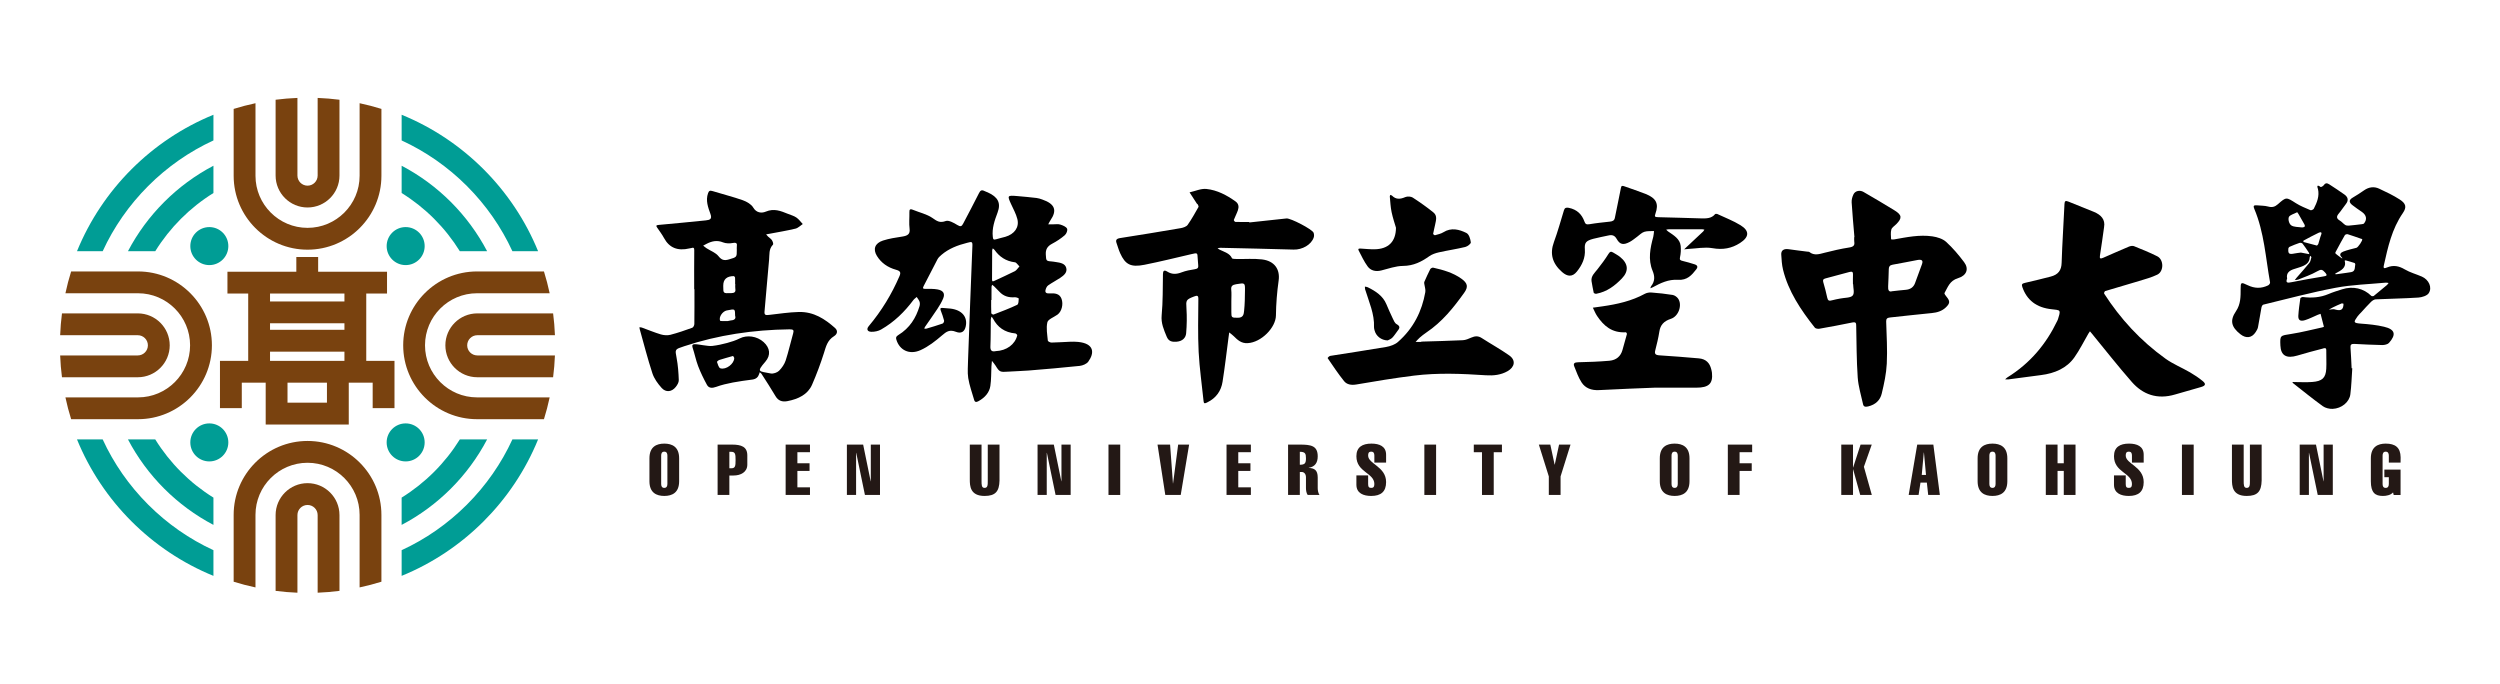 <?xml version="1.0" encoding="utf-8"?>
<!-- Generator: Adobe Illustrator 16.0.0, SVG Export Plug-In . SVG Version: 6.00 Build 0)  -->
<!DOCTYPE svg PUBLIC "-//W3C//DTD SVG 1.1//EN" "http://www.w3.org/Graphics/SVG/1.1/DTD/svg11.dtd">
<svg version="1.1" id="圖層_1" xmlns="http://www.w3.org/2000/svg" xmlns:xlink="http://www.w3.org/1999/xlink" x="0px" y="0px"
	 width="365.75px" height="100px" viewBox="0 0 365.75 100" enable-background="new 0 0 365.75 100" xml:space="preserve">
<g>
	<path fill-rule="evenodd" clip-rule="evenodd" d="M141.626,52.681c0.211-5.631,0.407-11.183,0.637-16.733
		c0.027-0.653-0.138-0.583-0.756-0.428c-1.416,0.356-2.709,0.856-3.769,1.764c-0.219,0.188-0.448,0.395-0.575,0.632
		c-0.689,1.301-1.337,2.622-2.029,3.923c-0.191,0.359-0.104,0.432,0.318,0.426c0.565-0.007,1.146-0.022,1.695,0.076
		c0.847,0.149,1.135,0.599,0.846,1.304c-0.218,0.534-0.525,1.045-0.848,1.537c-0.587,0.894-1.218,1.766-1.826,2.65
		c-0.051,0.073-0.063,0.167-0.093,0.25c0.102,0.001,0.213,0.026,0.304-0.001c0.795-0.237,1.593-0.469,2.372-0.744
		c0.125-0.045,0.251-0.311,0.216-0.443c-0.126-0.502-0.306-0.995-0.491-1.482c-0.123-0.32,0-0.398,0.347-0.356
		c0.355,0.041,0.715,0.046,1.069,0.089c1.693,0.2,2.554,1.218,2.237,2.632c-0.166,0.743-0.646,1.077-1.428,0.767
		c-0.947-0.375-1.404-0.015-2.04,0.529c-0.949,0.814-1.979,1.634-3.146,2.155c-1.624,0.727-3.068-0.003-3.528-1.536
		c-0.084-0.283-0.065-0.461,0.278-0.67c1.688-1.027,2.595-2.522,3.109-4.223c0.063-0.208,0.074-0.455,0.007-0.659
		c-0.082-0.245-0.273-0.462-0.417-0.692c-0.165,0.15-0.363,0.28-0.49,0.452c-1.27,1.7-2.783,3.203-4.736,4.317
		c-0.392,0.224-0.943,0.337-1.415,0.325c-0.597-0.015-0.729-0.403-0.384-0.816c1.892-2.257,3.376-4.704,4.502-7.325
		c0.226-0.526,0.152-0.754-0.501-0.935c-1.227-0.338-2.184-1.02-2.8-2.029c-0.6-0.983-0.306-1.855,0.889-2.246
		c0.897-0.292,1.863-0.434,2.813-0.58c0.767-0.119,1.184-0.342,1.08-1.136c-0.104-0.801-0.011-1.622-0.028-2.433
		c-0.006-0.359,0.055-0.54,0.524-0.346c0.947,0.392,2.025,0.629,2.826,1.179c0.668,0.458,1.062,0.79,1.988,0.453
		c0.403-0.146,1.176,0.275,1.662,0.581c0.48,0.302,0.655,0.213,0.861-0.185c0.774-1.489,1.578-2.969,2.322-4.471
		c0.197-0.397,0.386-0.523,0.821-0.299c0.144,0.076,0.306,0.123,0.455,0.19c1.496,0.674,1.967,1.549,1.441,2.949
		c-0.435,1.164-0.842,2.309-0.698,3.556c0.038,0.331,0.079,0.488,0.506,0.35c0.432-0.139,0.887-0.227,1.324-0.354
		c1.332-0.386,2.07-1.39,1.762-2.601c-0.193-0.764-0.6-1.487-0.934-2.22c-0.554-1.222-0.532-1.262,0.918-1.14
		c0.942,0.078,1.882,0.169,2.82,0.279c0.286,0.032,0.568,0.129,0.84,0.224c1.852,0.642,2.21,1.578,1.187,3.057
		c-0.125,0.181-0.21,0.382-0.313,0.575c0.229,0,0.458-0.002,0.688,0c0.357,0.003,0.746-0.067,1.066,0.031
		c0.379,0.118,0.868,0.321,0.997,0.598c0.116,0.25-0.081,0.746-0.331,0.962c-0.549,0.476-1.182,0.897-1.847,1.245
		c-0.726,0.379-0.973,0.866-0.928,1.588c0.058,0.947,0.01,0.949,1.065,1.03c0.147,0.012,0.29,0.044,0.436,0.066
		c0.639,0.094,1.313,0.214,1.486,0.849c0.184,0.669-0.342,1.107-0.892,1.473c-0.571,0.377-1.194,0.696-1.749,1.088
		c-0.196,0.137-0.313,0.406-0.378,0.634c-0.119,0.422,0.1,0.577,0.605,0.544c0.74-0.048,1.444,0.016,1.726,0.791
		c0.289,0.791,0.033,1.856-0.588,2.307c-0.016,0.012-0.033,0.022-0.051,0.034c-0.5,0.359-1.334,0.66-1.433,1.089
		c-0.198,0.859-0.013,1.792,0.068,2.69c0.01,0.109,0.348,0.282,0.531,0.28c0.905-0.016,1.808-0.086,2.713-0.12
		c0.399-0.015,0.804-0.015,1.199,0.025c2.343,0.242,2.415,1.596,1.467,2.897c-0.229,0.313-0.797,0.561-1.244,0.61
		c-2.483,0.266-4.977,0.472-7.47,0.678c-0.984,0.082-1.977,0.091-2.963,0.163c-1.225,0.09-1.308,0.058-1.882-0.882
		c-0.148-0.243-0.351-0.462-0.529-0.694c-0.024,0.269-0.06,0.535-0.074,0.804c-0.048,0.956-0.013,1.922-0.156,2.866
		c-0.145,0.954-0.78,1.691-1.723,2.217c-0.331,0.184-0.545,0.177-0.646-0.167c-0.308-1.063-0.692-2.121-0.868-3.202
		C141.512,54.421,141.626,53.506,141.626,52.681z M145.679,51.37c1.595-0.068,2.827-0.987,3.143-2.302
		c0.019-0.081-0.169-0.277-0.276-0.287c-1.583-0.143-2.604-0.923-3.255-2.145c-0.059-0.111-0.147-0.212-0.223-0.317
		c-0.04,0.135-0.113,0.27-0.115,0.405c-0.021,1.308,0.003,2.616-0.056,3.922C144.866,51.258,145.072,51.508,145.679,51.37z
		 M149.145,38.98c-0.277-0.268-0.443-0.578-0.654-0.604c-1.364-0.166-2.294-0.834-2.994-1.82c-0.059-0.085-0.169-0.145-0.254-0.217
		c-0.031,0.099-0.088,0.196-0.089,0.295c-0.009,1.417-0.001,2.835-0.02,4.253c-0.005,0.362,0.146,0.298,0.4,0.177
		c0.978-0.463,1.973-0.9,2.935-1.388C148.709,39.556,148.854,39.29,149.145,38.98z M145.054,43.892c-0.015,0-0.03,0-0.047,0
		c0,0.644-0.009,1.288,0.017,1.931c0.003,0.074,0.255,0.225,0.321,0.2c1.168-0.453,2.348-0.893,3.467-1.427
		c0.213-0.101,0.212-0.598,0.231-0.916c0.003-0.059-0.379-0.207-0.571-0.191c-0.934,0.075-1.688-0.179-2.274-0.826
		c-0.248-0.272-0.516-0.533-0.78-0.793c-0.077-0.077-0.177-0.138-0.266-0.205c-0.033,0.099-0.092,0.197-0.093,0.295
		C145.049,42.604,145.054,43.249,145.054,43.892z"/>
	<path fill-rule="evenodd" clip-rule="evenodd" d="M344.139,53.88c-0.089,1.267-0.123,2.54-0.282,3.801
		c-0.144,1.146-1.283,2.082-2.592,2.136c-0.476,0.021-1.071-0.128-1.432-0.39c-1.476-1.069-2.883-2.211-4.313-3.332
		c-0.066-0.054-0.105-0.142-0.156-0.213c0.103,0.006,0.208,0.014,0.313,0.014c0.861,0,1.728,0.053,2.585-0.012
		c1.475-0.104,1.996-0.595,2.071-1.929c0.05-0.902-0.014-1.809,0.002-2.712c0.008-0.467-0.35-0.288-0.547-0.236
		c-1.229,0.318-2.459,0.641-3.668,1.007c-1.607,0.484-2.434,0.013-2.499-1.469c-0.063-1.498-0.05-1.437,1.623-1.697
		c1.505-0.234,2.981-0.623,4.47-0.945c0.099-0.022,0.28-0.081,0.275-0.096c-0.153-0.634-0.322-1.266-0.489-1.897
		c-0.135,0.046-0.274,0.086-0.402,0.141c-0.624,0.265-1.224,0.584-1.87,0.786c-0.699,0.218-1.021-0.003-0.983-0.655
		c0.051-0.845,0.171-1.688,0.292-2.53c0.013-0.082,0.254-0.213,0.369-0.199c1.301,0.163,2.549,0.078,3.754-0.435
		c0.64-0.273,1.319-0.481,1.991-0.694c1.597-0.506,3.15-0.143,4.275,0.966c0.056,0.055,0.289,0.058,0.355,0.006
		c0.652-0.523,1.292-1.059,1.93-1.597c0.098-0.083,0.161-0.199,0.241-0.299c-0.138-0.017-0.276-0.063-0.41-0.05
		c-2.445,0.231-4.938,0.296-7.331,0.749c-3.565,0.673-7.067,1.618-10.588,2.468c-0.13,0.031-0.245,0.269-0.273,0.424
		c-0.182,0.961-0.321,1.927-0.509,2.887c-0.05,0.246-0.196,0.485-0.34,0.708c-0.559,0.863-1.392,0.971-2.234,0.307
		c-1.344-1.062-1.566-2.005-0.645-3.363c0.702-1.034,0.682-2.144,0.684-3.267c0.002-0.967,0.035-1.023,1.021-0.544
		c1.027,0.498,1.998,0.509,2.992,0.032c0.149-0.072,0.316-0.302,0.292-0.433c-0.655-3.613-0.847-7.303-2.314-10.78
		c-0.164-0.382-0.108-0.556,0.402-0.499c0.54,0.06,1.108,0.032,1.613,0.172c0.611,0.171,1.013,0.047,1.444-0.336
		c1.232-1.091,1.223-1.05,2.636-0.151c0.654,0.417,1.413,0.716,2.144,1.031c0.099,0.042,0.409-0.104,0.473-0.224
		c0.469-0.912,0.846-1.844,0.608-2.881c-0.024-0.105-0.338-0.834,0.402-0.289c0.041,0.029,0.348-0.127,0.429-0.249
		c0.221-0.333,0.472-0.376,0.808-0.154c0.753,0.5,1.526,0.98,2.25,1.51c0.513,0.376,0.618,0.847,0.204,1.37
		c-0.363,0.453-0.661,0.945-1.037,1.388c-0.35,0.41-0.399,0.722,0.139,1.04c0.291,0.173,0.503,0.447,0.785,0.637
		c0.126,0.084,0.34,0.12,0.504,0.106c0.656-0.056,1.306-0.136,1.956-0.216c0.105-0.012,0.248-0.041,0.299-0.107
		c0.482-0.603,0.358-1.216-0.311-1.685c-0.478-0.334-0.969-0.654-1.418-1.014c-0.451-0.361-0.53-0.727,0.072-1.075
		c0.58-0.335,1.137-0.703,1.681-1.08c0.681-0.472,1.435-0.581,2.185-0.233c1.034,0.481,2.072,0.976,3.011,1.583
		c0.914,0.589,1.054,1.121,0.465,1.978c-1.626,2.362-2.187,4.998-2.781,7.636c-0.125,0.544,0.098,0.477,0.472,0.327
		c0.938-0.381,1.739-0.213,2.593,0.292c0.755,0.447,1.667,0.69,2.491,1.048c1.014,0.44,1.567,1.607,0.993,2.444
		c-0.239,0.352-0.969,0.59-1.499,0.624c-2.078,0.137-4.168,0.16-6.247,0.261c-0.241,0.011-0.513,0.201-0.687,0.372
		c-0.49,0.479-0.938,0.994-1.4,1.495c-0.198,0.215-0.423,0.417-0.586,0.65c-0.579,0.821-0.633,0.95,0.532,1.036
		c1.129,0.083,2.272,0.195,3.362,0.454c1.62,0.383,1.815,1.134,0.72,2.369c-0.184,0.206-0.648,0.314-0.98,0.311
		c-1.367-0.021-2.731-0.101-4.099-0.167c-0.443-0.022-0.579,0.136-0.549,0.521c0.077,1.013,0.113,2.028,0.165,3.042
		C344.074,53.876,344.106,53.878,344.139,53.88z M334.607,40.745c-0.27,0.687,0.093,0.654,0.698,0.53
		c1.513-0.308,3.038-0.566,4.563-0.823c0.497-0.083,0.709-0.122,0.282-0.598c-0.392-0.439-0.576-0.491-1.144-0.161
		c-0.858,0.499-1.847,0.825-2.789,1.212c-0.145,0.059-0.324,0.046-0.489,0.067c0.091-0.117,0.175-0.236,0.272-0.349
		c0.622-0.717,1.269-1.419,1.858-2.156c0.182-0.226,0.221-0.543,0.297-0.824c0.016-0.061-0.1-0.147-0.155-0.221
		c-0.03,0.074-0.086,0.147-0.088,0.222c-0.02,0.823-0.644,1.185-1.415,1.439c-0.254,0.084-0.509,0.174-0.768,0.246
		C334.939,39.55,334.44,39.945,334.607,40.745z M342.607,37.788c0.03-0.002,0.062-0.006,0.091-0.011
		c-0.033-0.044-0.061-0.096-0.102-0.133c-0.421-0.374-0.167-0.684,0.21-0.831c0.622-0.242,1.29-0.395,1.947-0.562
		c0.225-0.056,0.95-1.096,0.833-1.269c-0.023-0.032-0.104-0.032-0.155-0.051c-0.655-0.225-1.302-0.461-1.962-0.664
		c-0.111-0.036-0.361,0.043-0.413,0.129c-0.419,0.72-0.81,1.452-1.203,2.184c-0.085,0.159-0.25,0.418-0.187,0.482
		C341.939,37.333,342.289,37.549,342.607,37.788z M336.083,31.046c-0.46,0.248-1.092,0.399-1.222,0.71
		c-0.143,0.34,0.03,0.988,0.34,1.21c0.371,0.266,1.028,0.234,1.563,0.305c0.131,0.018,0.313-0.036,0.405-0.117
		c0.058-0.049,0.023-0.223-0.029-0.316c-0.28-0.514-0.575-1.02-0.869-1.526C336.212,31.212,336.134,31.119,336.083,31.046z
		 M336.619,36.952c0.29,0.056,0.616,0.118,0.939,0.179c0.101,0.02,0.198,0.035,0.297,0.052c-0.025-0.082-0.035-0.173-0.081-0.243
		c-0.3-0.442-0.589-0.89-0.921-1.313c-0.065-0.083-0.319-0.13-0.442-0.089c-0.484,0.164-0.959,0.358-1.426,0.563
		c-0.098,0.042-0.194,0.176-0.2,0.273c-0.057,0.765,0.099,0.875,0.919,0.708C335.988,37.024,336.281,36.999,336.619,36.952z
		 M344.577,38.662c-0.01-0.02-0.033-0.158-0.105-0.184c-0.429-0.145-0.867-0.267-1.304-0.388c-0.038-0.01-0.147,0.05-0.145,0.059
		c0.303,1.013-0.516,1.413-1.299,1.833c-0.048,0.025-0.078,0.072-0.117,0.109c0.075,0.012,0.155,0.039,0.229,0.029
		c0.497-0.065,0.992-0.149,1.493-0.209C344.442,39.778,344.482,39.745,344.577,38.662z M338.973,35.928
		c0.046-0.058,0.165-0.146,0.2-0.255c0.148-0.438,0.237-0.892,0.408-1.321c0.173-0.425-0.099-0.424-0.368-0.296
		c-0.751,0.354-1.476,0.752-2.203,1.143c-0.041,0.021-0.029,0.2-0.008,0.206C337.621,35.577,338.238,35.737,338.973,35.928z
		 M342.854,44.438c-0.08-0.014-0.202-0.075-0.278-0.043c-0.416,0.17-0.822,0.355-1.226,0.551c-0.223,0.108-0.431,0.243-0.644,0.365
		c0.221-0.028,0.441-0.07,0.662-0.078c0.119-0.005,0.242,0.043,0.359,0.074C342.515,45.506,342.847,45.281,342.854,44.438z"/>
	<path fill-rule="evenodd" clip-rule="evenodd" d="M101.559,42.313c0-1.899-0.012-3.8,0.01-5.7c0.003-0.348-0.087-0.442-0.454-0.317
		c-0.077,0.027-0.167,0.027-0.246,0.045c-1.718,0.409-2.946-0.084-3.714-1.501c-0.287-0.531-0.66-1.026-1.007-1.532
		c-0.199-0.288-0.172-0.37,0.258-0.407c2.278-0.198,4.553-0.434,6.83-0.657c0.667-0.064,0.96-0.22,0.703-0.939
		c-0.346-0.966-0.728-1.969-0.353-3.029c0.127-0.359,0.266-0.445,0.687-0.314c1.464,0.456,2.968,0.824,4.407,1.333
		c0.585,0.208,1.246,0.602,1.517,1.068c0.458,0.788,1.229,0.854,1.826,0.602c1.234-0.522,2.215-0.096,3.255,0.322
		c0.42,0.169,0.883,0.293,1.236,0.538c0.367,0.254,0.624,0.629,0.928,0.952c-0.354,0.232-0.672,0.58-1.068,0.674
		c-1.274,0.306-2.577,0.517-3.87,0.763c-0.138,0.027-0.278,0.047-0.417,0.07c0.096,0.112,0.183,0.233,0.291,0.335
		c0.183,0.177,0.432,0.321,0.557,0.522c0.119,0.194,0.25,0.546,0.144,0.657c-0.625,0.652-0.486,1.438-0.558,2.17
		c-0.25,2.537-0.428,5.077-0.671,7.615c-0.051,0.545,0.21,0.541,0.678,0.486c1.439-0.163,2.877-0.385,4.323-0.425
		c2.209-0.058,3.841,1.035,5.307,2.333c0.461,0.407,0.349,0.903-0.134,1.203c-0.989,0.613-1.182,1.522-1.477,2.454
		c-0.498,1.574-1.08,3.134-1.747,4.661c-0.62,1.416-2,2.089-3.621,2.396c-0.755,0.142-1.332-0.069-1.715-0.725
		c-0.65-1.11-1.366-2.193-2.063-3.285c-0.055-0.088-0.171-0.146-0.259-0.218c-0.026,0.085-0.053,0.169-0.08,0.254
		c-0.142,0.447-0.436,0.739-0.99,0.813c-0.955,0.129-1.915,0.247-2.856,0.431c-0.832,0.161-1.667,0.353-2.449,0.641
		c-0.6,0.219-1.074,0.189-1.34-0.299c-0.485-0.893-0.934-1.809-1.291-2.745c-0.338-0.889-0.512-1.822-0.816-2.722
		c-0.114-0.338,0.027-0.484,0.327-0.481c0.426,0.003,0.849,0.111,1.277,0.158c0.434,0.049,0.881,0.148,1.303,0.096
		c0.726-0.088,1.447-0.24,2.148-0.432c0.631-0.172,1.27-0.374,1.838-0.663c1.063-0.542,2.538-0.35,3.511,0.537
		c0.942,0.857,1.064,1.917,0.253,2.856c-1.369,1.587-0.931,1.382,0.787,1.732c0.358,0.073,0.948-0.136,1.204-0.39
		c0.429-0.43,0.797-0.969,0.977-1.518c0.428-1.307,0.714-2.649,1.095-3.967c0.136-0.472,0.023-0.589-0.543-0.583
		c-5.285,0.07-10.421,0.822-15.379,2.466c-1.42,0.47-1.375,0.43-1.128,1.738c0.2,1.062,0.277,2.146,0.316,3.225
		c0.012,0.335-0.218,0.716-0.449,1.007c-0.579,0.729-1.438,0.826-2.057,0.14c-0.574-0.636-1.102-1.374-1.354-2.141
		c-0.704-2.141-1.252-4.317-1.86-6.479c-0.023-0.085-0.026-0.174-0.04-0.261c0.116,0.013,0.242,0.005,0.346,0.043
		c0.933,0.338,1.845,0.723,2.798,1.008c0.426,0.127,0.967,0.163,1.393,0.054c1.087-0.282,2.145-0.651,3.192-1.03
		c0.165-0.06,0.305-0.358,0.308-0.548c0.024-1.698,0.014-3.395,0.014-5.093C101.583,42.313,101.571,42.313,101.559,42.313z
		 M107.794,36.559c0-0.166-0.017-0.333,0.003-0.497c0.053-0.402,0.017-0.623-0.595-0.511c-0.451,0.083-1.011,0.077-1.417-0.089
		c-0.875-0.357-1.622-0.19-2.381,0.195c-0.178,0.092-0.353,0.186-0.53,0.279c0.165,0.129,0.319,0.27,0.496,0.384
		c0.585,0.377,1.336,0.648,1.728,1.141c0.452,0.565,0.822,0.707,1.54,0.494C107.79,37.614,107.803,37.644,107.794,36.559z
		 M107.573,41.556c-0.009,0-0.016,0-0.025,0c0-0.312,0.013-0.625-0.009-0.936c-0.006-0.082-0.125-0.225-0.19-0.225
		c-1.019,0.003-1.536,0.473-1.536,1.371c0,0.055,0,0.11,0,0.165c0,1.006-0.001,0.983,1.124,0.958
		c0.519-0.012,0.72-0.162,0.643-0.619C107.54,42.038,107.573,41.794,107.573,41.556z M107.549,46.203
		c-0.012-1.026-0.012-1.026-1.062-0.813c-0.062,0.012-0.124,0.02-0.186,0.033c-0.575,0.133-1.159,0.922-0.96,1.482
		c0.04,0.115,0.74,0.059,1.135,0.064c0.122,0.002,0.242-0.071,0.367-0.077C107.408,46.861,107.71,46.654,107.549,46.203z
		 M107.249,52.076c-0.738,0.212-1.376,0.382-2.001,0.583c-0.147,0.048-0.375,0.239-0.351,0.304c0.125,0.332,0.241,0.849,0.504,0.925
		c0.837,0.245,2.008-0.676,2.017-1.493C107.418,52.299,107.317,52.201,107.249,52.076z"/>
	<path fill-rule="evenodd" clip-rule="evenodd" d="M182.776,32.546c1.812-0.197,3.623-0.395,5.436-0.587
		c0.603-0.063,3.777,1.591,3.965,2.089c0.081,0.212,0.093,0.48,0.021,0.692c-0.355,1.066-1.68,1.813-2.938,1.775
		c-3.58-0.106-7.159-0.181-10.737-0.263c-0.131-0.003-0.263,0.044-0.394,0.068c0.109,0.074,0.213,0.162,0.334,0.22
		c0.666,0.328,1.445,0.513,1.777,1.239c0.05,0.107,0.476,0.11,0.728,0.113c1.217,0.02,2.449-0.082,3.646,0.058
		c1.851,0.215,2.679,1.459,2.452,3.088c-0.24,1.695-0.377,3.411-0.397,5.119c-0.021,1.77-2.137,3.933-4.131,4.046
		c-0.952,0.057-1.493-0.483-2.047-1.027c-0.199-0.198-0.437-0.363-0.657-0.542c-0.035,0.25-0.068,0.501-0.103,0.751
		c-0.283,2.157-0.53,4.32-0.872,6.473c-0.204,1.29-0.892,2.364-2.267,3.027c-0.324,0.154-0.468,0.202-0.508-0.188
		c-0.242-2.402-0.597-4.802-0.721-7.209c-0.13-2.58-0.06-5.168-0.043-7.752c0.004-0.518-0.169-0.539-0.64-0.355
		c-1.179,0.456-1.177,0.544-1.1,1.746c0.078,1.207,0.058,2.427-0.046,3.631c-0.056,0.657-0.524,1.16-1.382,1.233
		c-0.69,0.06-1.179-0.05-1.461-0.731c-0.423-1.021-0.849-1.979-0.739-3.133c0.188-2.002,0.153-4.019,0.188-6.031
		c0.007-0.452,0.151-0.662,0.631-0.361c0.694,0.437,1.354,0.397,2.112,0.105c0.605-0.233,1.283-0.355,1.941-0.458
		c0.424-0.066,0.513-0.237,0.476-0.562c-0.039-0.349-0.063-0.699-0.078-1.049c-0.036-0.814-0.029-0.799-0.952-0.584
		c-2.272,0.529-4.537,1.091-6.831,1.549c-2.003,0.399-2.807-0.023-3.561-1.696c-0.215-0.478-0.351-0.982-0.525-1.474
		c-0.154-0.429-0.043-0.648,0.527-0.738c2.959-0.46,5.916-0.946,8.866-1.452c0.365-0.063,0.829-0.225,1.006-0.474
		c0.591-0.838,1.08-1.73,1.583-2.613c0.052-0.089-0.046-0.251-0.093-0.374c-0.017-0.046-0.101-0.07-0.132-0.116
		c-0.36-0.551-0.718-1.104-1.076-1.657c0.82-0.182,1.676-0.581,2.463-0.499c1.607,0.167,2.992,0.926,4.251,1.817
		c0.499,0.353,0.517,0.834,0.353,1.314c-0.163,0.474-0.414,0.924-0.59,1.396c-0.028,0.072,0.141,0.291,0.226,0.294
		c0.674,0.024,1.348,0.013,2.021,0.013C182.766,32.504,182.772,32.524,182.776,32.546z M180.146,44.031c0,0.535-0.002,1.069,0,1.604
		c0,0.842,0.029,0.853,0.971,0.852c0.805-0.001,0.845-0.566,0.893-1.001c0.105-0.988,0.121-1.984,0.13-2.978
		c0.013-1.159-0.003-1.137-1.285-0.928c-0.555,0.091-0.779,0.28-0.724,0.794C180.19,42.921,180.146,43.478,180.146,44.031z"/>
	<path fill-rule="evenodd" clip-rule="evenodd" d="M271.301,34.67c-0.14-1.686-0.303-3.372-0.404-5.061
		c-0.023-0.393,0.094-0.823,0.274-1.188c0.249-0.509,0.932-0.648,1.459-0.341c1.533,0.896,3.074,1.784,4.575,2.721
		c1.067,0.666,1.087,1.118,0.227,1.988c-0.253,0.259-0.641,0.491-0.728,0.788c-0.128,0.453-0.05,0.953-0.036,1.433
		c0,0.011,0.288,0.043,0.43,0.018c1.853-0.327,3.713-0.721,5.609-0.449c0.71,0.102,1.528,0.365,2.004,0.8
		c0.99,0.899,1.852,1.924,2.637,2.971c0.749,0.995,0.366,1.97-0.901,2.353c-1.22,0.369-1.479,1.322-1.958,2.152
		c-0.065,0.113,0.146,0.38,0.28,0.544c0.539,0.648,0.537,0.969-0.081,1.564c-0.551,0.533-1.252,0.762-2.067,0.838
		c-2.04,0.194-4.074,0.434-6.113,0.646c-0.417,0.043-0.569,0.192-0.559,0.587c0.062,2.054,0.19,4.109,0.09,6.158
		c-0.072,1.478-0.394,2.955-0.744,4.409c-0.218,0.909-0.869,1.602-2.002,1.865c-0.427,0.1-0.651,0.017-0.726-0.324
		c-0.282-1.302-0.69-2.6-0.781-3.912c-0.173-2.515-0.169-5.036-0.221-7.557c-0.006-0.385-0.021-0.607-0.591-0.49
		c-1.596,0.332-3.196,0.628-4.804,0.912c-0.204,0.035-0.552-0.027-0.653-0.154c-2.073-2.609-3.888-5.337-4.659-8.492
		c-0.175-0.715-0.214-1.461-0.259-2.196c-0.042-0.631,0.38-0.897,1.079-0.794c0.907,0.135,1.825,0.239,2.736,0.357
		c0.1,0.013,0.23,0,0.294,0.051c0.722,0.572,1.462,0.308,2.245,0.107c1.181-0.301,2.375-0.577,3.583-0.765
		c0.633-0.098,0.831-0.314,0.746-0.835c-0.037-0.229-0.006-0.468-0.006-0.701C271.287,34.673,271.295,34.67,271.301,34.67z
		 M276.814,42.608c0.816-0.086,1.387-0.163,1.957-0.205c0.726-0.052,1.175-0.388,1.395-0.972c0.346-0.92,0.664-1.846,1.014-2.763
		c0.229-0.604-0.073-0.737-0.673-0.626c-1.202,0.223-2.398,0.474-3.605,0.68c-0.445,0.076-0.561,0.301-0.572,0.638
		c-0.028,0.845-0.046,1.689-0.094,2.534C276.202,42.432,276.338,42.76,276.814,42.608z M271.114,41.566c-0.01,0-0.019,0-0.028,0
		c0-0.467-0.017-0.936,0.006-1.404c0.019-0.37-0.115-0.485-0.538-0.366c-1.151,0.322-2.308,0.632-3.466,0.93
		c-0.358,0.09-0.433,0.243-0.346,0.548c0.22,0.766,0.432,1.534,0.591,2.31c0.087,0.415,0.286,0.47,0.694,0.35
		c0.388-0.112,0.795-0.175,1.194-0.256c0.632-0.13,1.518-0.086,1.821-0.434C271.359,42.881,271.114,42.142,271.114,41.566z"/>
	<path fill-rule="evenodd" clip-rule="evenodd" d="M307.826,33.231c-0.2,1.39-0.381,2.784-0.605,4.171
		c-0.07,0.428,0.06,0.493,0.465,0.316c1.259-0.549,2.515-1.109,3.783-1.642c0.213-0.088,0.536-0.142,0.731-0.064
		c1.148,0.466,2.311,0.929,3.408,1.483c0.972,0.489,0.983,2.212,0.003,2.686c-0.833,0.404-1.769,0.657-2.675,0.933
		c-1.643,0.501-3.303,0.965-4.943,1.467c-0.095,0.029-0.204,0.299-0.152,0.38c2.343,3.64,5.282,6.866,8.978,9.516
		c1.086,0.779,2.4,1.313,3.579,1.996c0.647,0.377,1.271,0.795,1.837,1.258c0.537,0.438,0.446,0.696-0.229,0.893
		c-1.262,0.37-2.536,0.716-3.797,1.09c-2.63,0.782-4.726-0.02-6.312-1.821c-2.04-2.323-3.931-4.747-5.886-7.125
		c-0.082-0.101-0.171-0.198-0.254-0.297c-0.077,0.112-0.16,0.222-0.227,0.337c-0.68,1.165-1.27,2.375-2.052,3.483
		c-1.108,1.563-2.844,2.33-4.898,2.586c-1.584,0.197-3.163,0.42-4.747,0.627c-0.155,0.02-0.319-0.004-0.479-0.005
		c0.107-0.097,0.202-0.212,0.325-0.289c3.393-2.102,5.698-4.936,7.291-8.255c0.056-0.117,0.113-0.234,0.141-0.357
		c0.084-0.366,0.302-0.784,0.175-1.089c-0.073-0.18-0.695-0.224-1.08-0.262c-2.287-0.228-3.675-1.348-4.337-3.246
		c-0.143-0.403-0.042-0.52,0.397-0.62c1.252-0.28,2.489-0.599,3.731-0.911c1.142-0.288,1.585-0.945,1.618-1.997
		c0.088-2.878,0.292-5.754,0.418-8.633c0.02-0.46,0.171-0.514,0.604-0.336c1.224,0.501,2.462,0.98,3.685,1.486
		C307.395,31.433,308.025,32.115,307.826,33.231z"/>
	<path fill-rule="evenodd" clip-rule="evenodd" d="M207.932,49.978c2.029-0.063,4.059-0.106,6.086-0.205
		c0.421-0.021,0.846-0.215,1.239-0.386c0.536-0.236,1.003-0.267,1.521,0.068c1.336,0.864,2.751,1.639,4.039,2.554
		c0.973,0.691,0.804,1.689-0.264,2.297c-0.961,0.55-2.049,0.67-3.157,0.598c-3.509-0.232-7.024-0.383-10.519,0.048
		c-2.825,0.348-5.635,0.819-8.439,1.298c-0.764,0.132-1.405,0-1.797-0.488c-0.871-1.08-1.629-2.229-2.406-3.366
		c-0.025-0.036,0.223-0.304,0.37-0.328c2.729-0.441,5.47-0.837,8.194-1.308c0.604-0.105,1.283-0.348,1.708-0.719
		c2.3-2.015,3.523-4.516,4.016-7.301c0.068-0.385-0.097-0.8-0.148-1.201c-0.011-0.096-0.036-0.206,0-0.29
		c0.278-0.627,0.555-1.256,0.87-1.869c0.058-0.112,0.305-0.248,0.422-0.222c1.479,0.33,2.926,0.747,4.132,1.611
		c0.919,0.657,1.041,1.19,0.406,2.075c-1.548,2.158-3.2,4.245-5.552,5.819c-0.338,0.227-0.654,0.48-0.958,0.743
		c-0.217,0.188-0.396,0.415-0.594,0.624c0.278,0,0.557,0,0.835,0C207.934,50.013,207.932,49.995,207.932,49.978z M201.1,36.47
		c-0.645,0.012-1.293-0.057-1.938-0.098c-0.257-0.016-0.559-0.053-0.381,0.293c0.41,0.788,0.78,1.599,1.311,2.321
		c0.429,0.587,1.146,0.794,1.982,0.584c1.049-0.262,2.111-0.656,3.173-0.665c1.577-0.012,2.727-0.622,3.872-1.43
		c0.391-0.276,0.913-0.451,1.405-0.561c1.273-0.286,2.578-0.474,3.844-0.781c0.336-0.082,0.842-0.476,0.813-0.68
		c-0.063-0.486-0.251-1.176-0.653-1.373c-1.034-0.506-2.195-0.833-3.36-0.101c-0.349,0.219-0.81,0.315-1.23,0.437
		c-0.063,0.019-0.28-0.147-0.271-0.209c0.073-0.439,0.2-0.868,0.284-1.306c0.119-0.626,0.38-1.319-0.242-1.82
		c-0.961-0.776-1.984-1.499-3.034-2.18c-0.249-0.163-0.785-0.193-1.069-0.07c-0.743,0.324-1.37,0.385-1.955-0.208
		c-0.056-0.057-0.163-0.075-0.248-0.112c-0.026,0.082-0.082,0.165-0.075,0.242c0.075,0.758,0.103,1.524,0.26,2.269
		c0.184,0.886,0.485,1.751,0.643,2.3C204.212,35.404,203.08,36.436,201.1,36.47z M203.668,49.431
		c0.294-0.288,0.503-0.642,0.752-0.965c0.288-0.37,0.555-0.686-0.093-1.043c-0.286-0.157-0.429-0.55-0.577-0.856
		c-0.331-0.687-0.635-1.382-0.931-2.081c-0.495-1.177-1.535-1.884-2.727-2.465c-0.117-0.056-0.27-0.062-0.404-0.091
		c0.011,0.134-0.01,0.273,0.029,0.399c0.559,1.828,1.388,3.606,1.3,5.55c-0.006,0.157,0.048,0.316,0.088,0.473
		c0.209,0.802,0.953,1.424,1.909,1.451C203.151,49.729,203.466,49.624,203.668,49.431z"/>
	<path fill-rule="evenodd" clip-rule="evenodd" d="M246.556,33.537c-0.79,0-1.581-0.003-2.372,0.002
		c-0.143,0.001-0.282,0.039-0.421,0.058c0.093,0.089,0.171,0.192,0.28,0.265c0.829,0.565,1.737,1.095,1.841,2.116
		c0.054,0.549,0.023,1.12-0.098,1.659c-0.08,0.361,0.014,0.452,0.373,0.536c0.594,0.141,1.184,0.311,1.762,0.497
		c0.438,0.142,0.512,0.394,0.235,0.744c-0.653,0.833-1.311,1.614-2.673,1.523c-1.396-0.093-2.557,0.483-3.695,1.097
		c-0.104,0.057-0.224,0.094-0.332,0.141c0.026-0.098,0.026-0.213,0.09-0.289c0.581-0.722,0.568-1.453,0.227-2.271
		c-0.687-1.655-0.349-3.32,0.101-4.973c0.072-0.274,0.074-0.561,0.112-0.842c-0.483,0.03-1-0.025-1.431,0.117
		c-0.4,0.131-0.703,0.476-1.051,0.725c-0.346,0.249-0.668,0.531-1.047,0.735c-0.943,0.509-1.456,0.426-1.931-0.414
		c-0.299-0.528-0.657-0.647-1.247-0.508c-0.722,0.168-1.459,0.286-2.173,0.479c-1.074,0.292-1.315,0.556-1.241,1.552
		c0.09,1.23-0.392,2.279-1.17,3.245c-0.652,0.813-1.38,0.756-2.166,0.064c-1.446-1.275-1.813-2.689-1.186-4.393
		c0.561-1.528,0.991-3.092,1.465-4.645c0.105-0.345,0.313-0.432,0.697-0.355c1.242,0.248,1.931,0.989,2.291,1.991
		c0.135,0.376,0.278,0.49,0.753,0.407c0.984-0.17,1.982-0.265,2.979-0.377c0.397-0.045,0.652-0.153,0.727-0.558
		c0.274-1.451,0.616-2.893,0.88-4.345c0.064-0.369,0.186-0.38,0.512-0.263c1.023,0.371,2.069,0.702,3.079,1.104
		c1.582,0.63,1.985,1.429,1.465,2.892c-0.151,0.424-0.109,0.512,0.418,0.521c2.094,0.034,4.187,0.128,6.28,0.175
		c0.747,0.017,1.515,0.018,2.023-0.617c0.04-0.053,0.235-0.068,0.317-0.03c1.146,0.535,2.354,0.997,3.408,1.646
		c1.356,0.835,1.276,1.738-0.076,2.605c-1.216,0.78-2.49,1.025-4.037,0.752c-1.123-0.198-2.349,0.056-3.527,0.114
		c-0.204,0.009-0.41,0.038-0.609,0.059c0.14-0.133,0.28-0.267,0.422-0.399c0.791-0.739,1.58-1.475,2.367-2.217
		c0.077-0.074,0.117-0.179,0.176-0.268c-0.118-0.021-0.237-0.055-0.358-0.057C248.184,33.535,247.37,33.537,246.556,33.537z
		 M248.18,56.717c1.816,0,2.441-0.593,2.28-2.17c-0.017-0.188-0.068-0.369-0.113-0.552c-0.215-0.867-0.742-1.476-1.813-1.567
		c-1.912-0.163-3.828-0.325-5.743-0.441c-0.612-0.037-0.756-0.218-0.63-0.72c0.232-0.913,0.459-1.828,0.6-2.752
		c0.144-0.941,0.627-1.527,1.686-1.87c1.156-0.375,1.708-2.063,1.045-2.978c-0.167-0.23-0.493-0.468-0.785-0.517
		c-1.028-0.167-2.069-0.277-3.111-0.356c-0.316-0.024-0.698,0.046-0.965,0.194c-1.906,1.044-4.021,1.52-6.204,1.832
		c-0.462,0.067-0.927,0.129-1.392,0.195c0.204,0.408,0.367,0.84,0.626,1.223c0.944,1.399,2.129,2.495,4.206,2.377
		c0.048-0.002,0.17,0.182,0.151,0.258c-0.204,0.784-0.436,1.559-0.653,2.341c-0.249,0.892-0.881,1.479-1.925,1.567
		c-1.505,0.127-3.02,0.188-4.531,0.217c-0.563,0.009-0.772,0.171-0.596,0.606c0.323,0.801,0.606,1.634,1.084,2.363
		c0.532,0.808,1.409,1.169,2.549,1.106c2.965-0.162,5.937-0.262,8.122-0.354C244.629,56.719,246.403,56.719,248.18,56.717z
		 M233.161,42.828c0.02,0.073,0.255,0.174,0.364,0.153c1.592-0.295,2.738-1.193,3.743-2.229c1.062-1.094,0.954-2.19-0.257-3.167
		c-0.295-0.239-0.653-0.422-0.981-0.627c-0.327-0.205-0.49-0.165-0.71,0.188c-0.481,0.782-1.044,1.528-1.62,2.261
		c-0.414,0.523-0.948,0.984-0.861,1.708C232.942,41.687,233.03,42.261,233.161,42.828z"/>
</g>
<g>
	<g>
		<g>
			<circle fill="#009D95" cx="59.348" cy="36.003" r="2.781"/>
			<circle fill="#009D95" cx="30.625" cy="36.003" r="2.781"/>
		</g>
		<g>
			<path fill="#009D95" d="M22.713,64.287H18.72c2.8,5.331,7.174,9.704,12.506,12.506V72.8
				C27.774,70.657,24.854,67.738,22.713,64.287z"/>
			<path fill="#009D95" d="M71.266,64.287h-3.993c-2.142,3.451-5.061,6.37-8.514,8.513v3.993
				C64.091,73.991,68.466,69.618,71.266,64.287z"/>
			<path fill="#009D95" d="M67.273,36.753h3.993c-2.8-5.332-7.175-9.708-12.506-12.505v3.992
				C62.212,30.38,65.132,33.301,67.273,36.753z"/>
			<path fill="#009D95" d="M22.713,36.753c2.141-3.452,5.062-6.373,8.513-8.514v-3.992c-5.332,2.798-9.706,7.173-12.507,12.505
				H22.713z"/>
			<path fill="#009D95" d="M15.023,64.287h-3.759c3.694,9.043,10.919,16.268,19.962,19.962v-3.758
				c-3.507-1.614-6.733-3.853-9.544-6.661C18.874,71.021,16.635,67.792,15.023,64.287z"/>
			<path fill="#009D95" d="M68.305,73.83c-2.81,2.809-6.04,5.047-9.545,6.661v3.758c9.043-3.694,16.27-10.919,19.963-19.962h-3.759
				C73.351,67.792,71.113,71.021,68.305,73.83z"/>
			<path fill="#009D95" d="M15.023,36.753h-3.759c3.694-9.044,10.919-16.27,19.962-19.964v3.758
				c-3.507,1.615-6.733,3.852-9.544,6.661C18.874,30.019,16.635,33.248,15.023,36.753z"/>
			<path fill="#009D95" d="M74.964,36.753h3.759c-3.694-9.044-10.92-16.27-19.963-19.964v3.758c3.505,1.615,6.735,3.852,9.545,6.661
				C71.113,30.019,73.351,33.248,74.964,36.753z"/>
			<g>
				<circle fill="#009D95" cx="30.624" cy="64.725" r="2.781"/>
			</g>
			<g>
				<circle fill="#009D95" cx="59.347" cy="64.725" r="2.781"/>
			</g>
		</g>
	</g>
	<g>
		<g>
			<path fill="#79420F" d="M44.993,36.528c5.96,0,10.809-4.85,10.809-10.811v-9.785c-1.043-0.325-2.109-0.603-3.191-0.834v10.619
				c0,4.201-3.416,7.618-7.617,7.618c-4.199,0-7.616-3.417-7.616-7.618V15.099c-1.083,0.231-2.148,0.51-3.193,0.834v9.785
				C34.184,31.679,39.033,36.528,44.993,36.528z"/>
			<path fill="#79420F" d="M44.993,30.355c2.577,0,4.672-2.095,4.672-4.672V14.591c-1.05-0.134-2.115-0.222-3.193-0.265v11.357
				c0,0.816-0.663,1.48-1.479,1.48c-0.815,0-1.479-0.664-1.479-1.48V14.326c-1.076,0.043-2.141,0.13-3.193,0.265v11.092
				C40.321,28.26,42.417,30.355,44.993,30.355z"/>
			<path fill="#79420F" d="M44.993,70.686c-2.576,0-4.672,2.094-4.672,4.669v11.091c1.052,0.136,2.117,0.225,3.193,0.268V75.354
				c0-0.815,0.664-1.478,1.479-1.478c0.816,0,1.479,0.662,1.479,1.478v11.358c1.078-0.043,2.143-0.132,3.193-0.268V75.354
				C49.665,72.779,47.57,70.686,44.993,70.686z"/>
			<path fill="#79420F" d="M44.993,64.512c-5.96,0-10.809,4.851-10.809,10.809v9.785c1.045,0.326,2.11,0.603,3.193,0.835V75.32
				c0-4.2,3.417-7.616,7.616-7.616c4.201,0,7.617,3.416,7.617,7.616v10.62c1.083-0.232,2.148-0.509,3.191-0.835V75.32
				C55.802,69.362,50.953,64.512,44.993,64.512z"/>
			<path fill="#79420F" d="M62.179,50.519c0-4.199,3.416-7.616,7.616-7.616h10.62c-0.231-1.082-0.51-2.148-0.835-3.191h-9.784
				c-5.961,0-10.809,4.849-10.809,10.807c0,5.961,4.847,10.809,10.809,10.809h9.784c0.326-1.042,0.604-2.109,0.835-3.19h-10.62
				C65.594,58.137,62.179,54.719,62.179,50.519z"/>
			<path fill="#79420F" d="M65.158,50.521c0,2.574,2.096,4.671,4.672,4.671h11.089c0.136-1.051,0.225-2.115,0.268-3.192H69.831
				c-0.816,0-1.481-0.664-1.481-1.479c0-0.816,0.665-1.479,1.481-1.479h11.357c-0.043-1.079-0.132-2.144-0.268-3.194H69.831
				C67.254,45.848,65.158,47.943,65.158,50.521z"/>
			<path fill="#79420F" d="M24.83,50.521c0-2.577-2.096-4.673-4.671-4.673H9.066c-0.134,1.051-0.225,2.116-0.266,3.194h11.359
				c0.814,0,1.478,0.662,1.478,1.479c0,0.814-0.664,1.479-1.478,1.479H8.8c0.041,1.077,0.132,2.142,0.266,3.192h11.093
				C22.733,55.191,24.83,53.095,24.83,50.521z"/>
			<path fill="#79420F" d="M31.002,50.519c0-5.958-4.85-10.807-10.809-10.807h-9.786c-0.326,1.043-0.604,2.109-0.835,3.191h10.622
				c4.199,0,7.616,3.417,7.616,7.616c0,4.2-3.417,7.618-7.616,7.618H9.572c0.231,1.081,0.509,2.148,0.835,3.19h9.786
				C26.153,61.327,31.002,56.479,31.002,50.519z"/>
		</g>
		<path fill="#79420F" d="M53.583,52.792v-9.849h3.039v-3.191H46.545v-2.153h-3.193v2.153H33.275v3.191h3.037v9.849h-4.131v6.921
			h3.193v-3.731h3.497v6.128h12.153v-6.128h3.498v3.731h3.192v-6.921H53.583z M39.505,47.294h10.886v0.957H39.505V47.294z
			 M50.391,42.943V44.1H39.505v-1.157H50.391z M39.505,51.445h10.886v1.347H39.505V51.445z M47.832,58.915h-5.769v-2.934h5.769
			V58.915z"/>
	</g>
</g>
<g>
	<path fill="#231815" d="M99.358,70.405c0,1.687-1.035,2.151-2.173,2.151c-1.138,0-2.173-0.465-2.173-2.151v-3.354
		c0-1.688,1.035-2.151,2.173-2.151c1.139,0,2.173,0.464,2.173,2.151V70.405z M96.729,70.798c0,0.3,0.093,0.58,0.455,0.58
		c0.362,0,0.456-0.28,0.456-0.58v-4.139c0-0.301-0.094-0.581-0.456-0.581c-0.362,0-0.455,0.28-0.455,0.581V70.798z"/>
	<path fill="#231815" d="M104.986,72.412v-7.368h2.1c1.366,0,2.246,0.311,2.246,1.583v1.346c0,1.107-0.982,1.593-1.998,1.593h-0.63
		v2.847H104.986z M106.705,68.51h0.268c0.6,0,0.642-0.33,0.642-1.199c0-0.87-0.042-1.212-0.642-1.212h-0.268V68.51z"/>
	<path fill="#231815" d="M114.94,72.412v-7.368h3.56v1.116h-1.842v1.616h1.78v1.117h-1.78v2.401h1.842v1.117H114.94z"/>
	<path fill="#231815" d="M123.9,65.044h2.379l1.098,5.361h0.021v-5.361h1.345v7.368h-2.204l-1.272-6.157h-0.021v6.157H123.9V65.044z
		"/>
	<path fill="#231815" d="M146.229,70.313c-0.042,1.563-0.58,2.244-2.184,2.244c-2.121,0-2.163-1.479-2.163-2.411v-5.102h1.718v5.309
		c0,0.589,0,1.025,0.445,1.025c0.465,0,0.465-0.437,0.465-1.025v-5.309h1.718V70.313z"/>
	<path fill="#231815" d="M151.795,65.044h2.379l1.098,5.361h0.02v-5.361h1.345v7.368h-2.205l-1.272-6.157h-0.021v6.157h-1.344
		V65.044z"/>
	<path fill="#231815" d="M162.172,72.412v-7.368h1.718v7.368H162.172z"/>
	<path fill="#231815" d="M169.345,65.044h1.84l0.416,5.681h0.019l0.744-5.681h1.605l-1.23,7.368h-2.257L169.345,65.044z"/>
	<path fill="#231815" d="M179.442,72.412v-7.368h3.561v1.116h-1.844v1.616h1.782v1.117h-1.782v2.401h1.844v1.117H179.442z"/>
	<path fill="#231815" d="M188.445,72.412v-7.368h1.729c1.633,0,2.608,0.167,2.608,1.718c0,0.921-0.385,1.521-1.314,1.678v0.021
		c0.826,0.02,1.314,0.33,1.314,1.386v1.541c0,0.29,0.05,0.725,0.257,1.025h-1.728c-0.207-0.301-0.249-0.735-0.249-1.025v-1.563
		c0-0.516-0.31-0.774-0.62-0.774h-0.278v3.362H188.445z M190.164,67.994c0.774,0,0.898-0.26,0.898-0.952
		c0-0.684-0.113-0.943-0.898-0.943V67.994z"/>
	<path fill="#231815" d="M201.068,67.683v-1.034c0-0.362-0.115-0.57-0.455-0.57c-0.373,0-0.455,0.208-0.455,0.57
		c0,1.241,2.628,1.602,2.628,3.881c0,1.386-0.745,2.027-2.184,2.027c-1.097,0-2.162-0.373-2.162-1.646v-1.365h1.718v1.273
		c0,0.434,0.135,0.559,0.455,0.559c0.28,0,0.455-0.125,0.455-0.559c0-1.667-2.628-1.697-2.628-4.077
		c0-1.336,0.879-1.843,2.203-1.843c1.16,0,2.143,0.394,2.143,1.624v1.159H201.068z"/>
	<path fill="#231815" d="M208.383,72.412v-7.368h1.718v7.368H208.383z"/>
	<path fill="#231815" d="M215.616,66.16v-1.116h4.117v1.116h-1.2v6.252h-1.718V66.16H215.616z"/>
	<path fill="#231815" d="M226.592,69.702l-1.459-4.658h1.678l0.63,2.929h0.021l0.631-2.929h1.677l-1.457,4.658v2.71h-1.721V69.702z"
		/>
	<path fill="#231815" d="M247.174,70.405c0,1.687-1.034,2.151-2.175,2.151c-1.137,0-2.171-0.465-2.171-2.151v-3.354
		c0-1.688,1.034-2.151,2.171-2.151c1.141,0,2.175,0.464,2.175,2.151V70.405z M244.546,70.798c0,0.3,0.093,0.58,0.453,0.58
		c0.363,0,0.457-0.28,0.457-0.58v-4.139c0-0.301-0.094-0.581-0.457-0.581c-0.36,0-0.453,0.28-0.453,0.581V70.798z"/>
	<path fill="#231815" d="M252.781,72.412v-7.368h3.559v1.116h-1.84v1.616h1.778v1.117H254.5v3.519H252.781z"/>
	<path fill="#231815" d="M269.378,72.412v-7.368h1.717v3.344h0.021l1.086-3.344h1.636l-1.149,3.249l1.158,4.119h-1.696l-1.034-3.735
		h-0.021v3.735H269.378z"/>
	<path fill="#231815" d="M282.849,65.044l0.952,7.368h-1.706l-0.198-1.812h-0.931l-0.278,1.812h-1.449l1.251-7.368H282.849z
		 M281.773,69.482l-0.3-3.28h-0.02l-0.301,3.28H281.773z"/>
	<path fill="#231815" d="M293.673,70.405c0,1.687-1.035,2.151-2.174,2.151c-1.138,0-2.174-0.465-2.174-2.151v-3.354
		c0-1.688,1.036-2.151,2.174-2.151c1.139,0,2.174,0.464,2.174,2.151V70.405z M291.045,70.798c0,0.3,0.092,0.58,0.454,0.58
		c0.361,0,0.455-0.28,0.455-0.58v-4.139c0-0.301-0.094-0.581-0.455-0.581c-0.362,0-0.454,0.28-0.454,0.581V70.798z"/>
	<path fill="#231815" d="M299.301,72.412v-7.368h1.718v2.732h0.911v-2.732h1.719v7.368h-1.719v-3.519h-0.911v3.519H299.301z"/>
	<path fill="#231815" d="M311.904,67.683v-1.034c0-0.362-0.113-0.57-0.457-0.57c-0.37,0-0.452,0.208-0.452,0.57
		c0,1.241,2.627,1.602,2.627,3.881c0,1.386-0.747,2.027-2.184,2.027c-1.097,0-2.162-0.373-2.162-1.646v-1.365h1.719v1.273
		c0,0.434,0.134,0.559,0.452,0.559c0.282,0,0.457-0.125,0.457-0.559c0-1.667-2.628-1.697-2.628-4.077
		c0-1.336,0.879-1.843,2.203-1.843c1.16,0,2.143,0.394,2.143,1.624v1.159H311.904z"/>
	<path fill="#231815" d="M319.218,72.412v-7.368h1.719v7.368H319.218z"/>
	<path fill="#231815" d="M330.879,70.313c-0.041,1.563-0.579,2.244-2.183,2.244c-2.121,0-2.163-1.479-2.163-2.411v-5.102h1.719
		v5.309c0,0.589,0,1.025,0.444,1.025c0.465,0,0.465-0.437,0.465-1.025v-5.309h1.718V70.313z"/>
	<path fill="#231815" d="M336.446,65.044h2.38l1.098,5.361h0.021v-5.361h1.344v7.368h-2.204l-1.274-6.157h-0.019v6.157h-1.346
		V65.044z"/>
	<path fill="#231815" d="M350.105,72.04c-0.188,0.207-0.435,0.342-0.705,0.412c-0.259,0.082-0.537,0.104-0.787,0.104
		c-1.127,0-1.758-0.465-1.758-2.151v-3.354c0-1.688,1.034-2.151,2.173-2.151c1.388,0,2.163,0.559,2.184,2.008l-0.009,0.775h-1.718
		v-1.023c0-0.301-0.095-0.581-0.457-0.581c-0.361,0-0.455,0.28-0.455,0.581v4.139c0,0.3,0.084,0.58,0.455,0.58
		c0.362,0,0.457-0.28,0.457-0.58v-0.982h-0.653v-1.119h2.371v3.716h-1.007L350.105,72.04z"/>
</g>
</svg>
